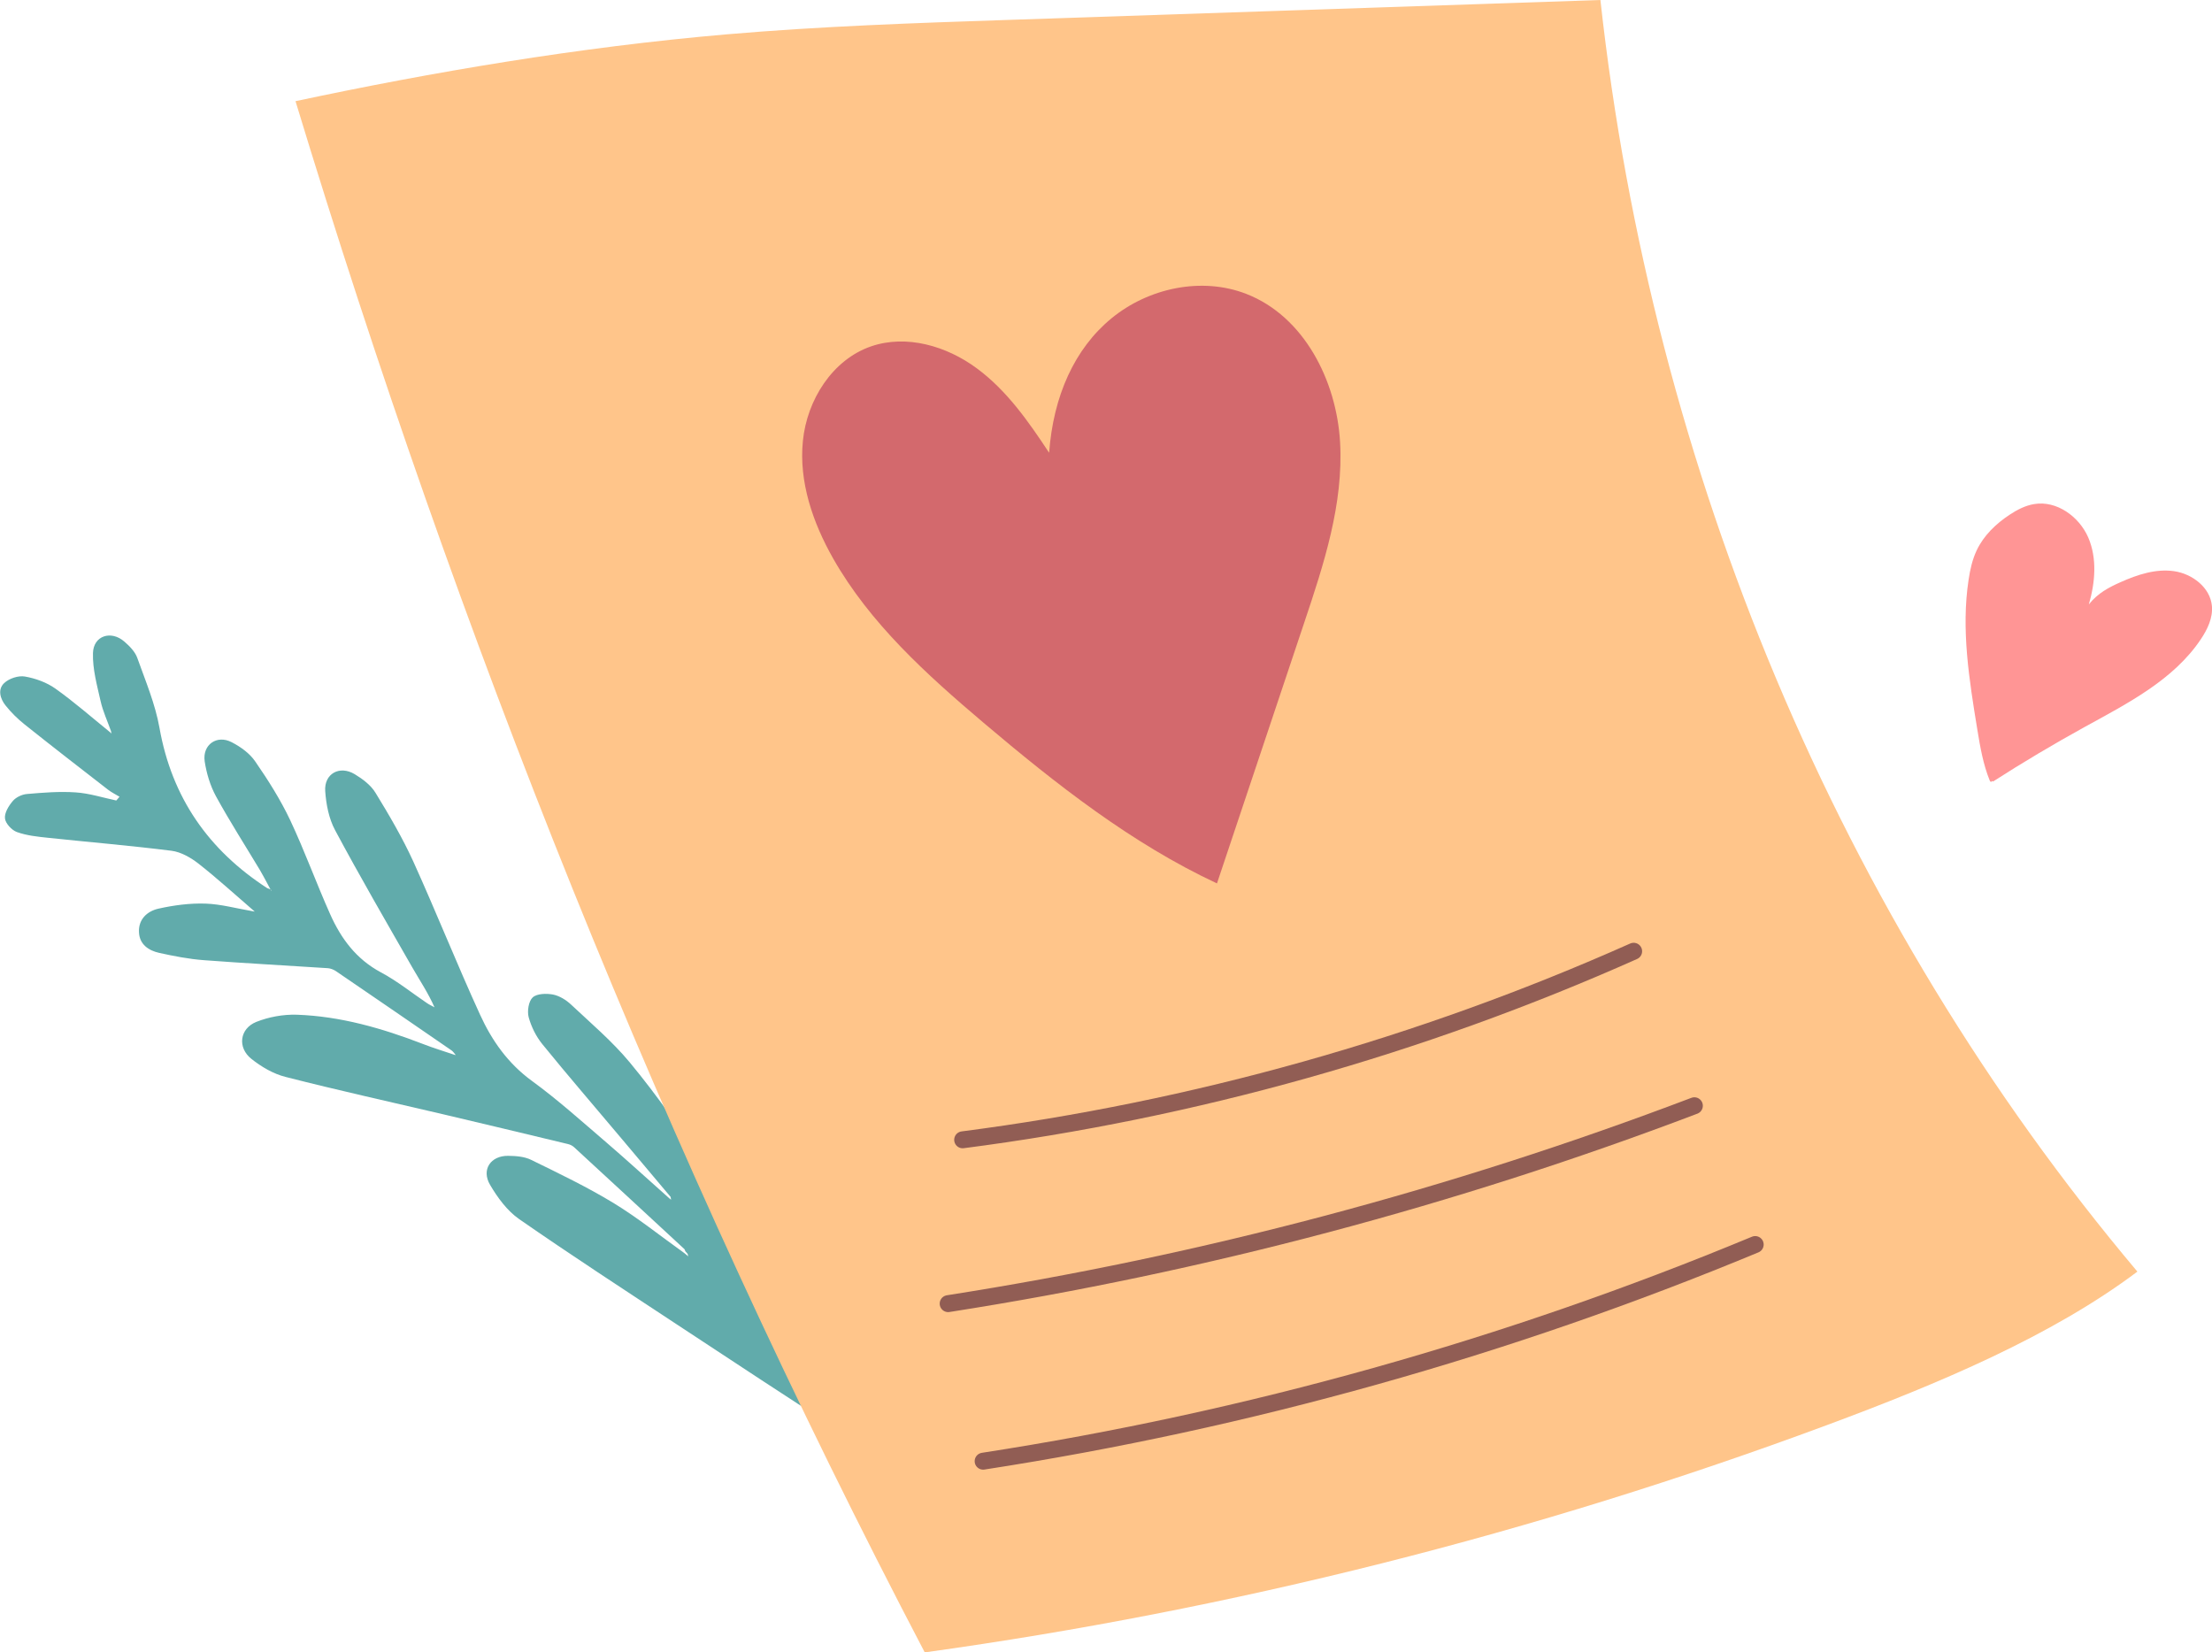<svg xmlns="http://www.w3.org/2000/svg" id="Layer_2" viewBox="0 0 218.2 162.99"><defs><style>      .cls-1 {        fill: #ff9595;      }      .cls-2 {        fill: #61abab;      }      .cls-3 {        fill: none;        opacity: .66;        stroke: #592838;        stroke-linecap: round;        stroke-linejoin: round;        stroke-width: 1.67px;      }      .cls-4 {        fill: #d3696d;      }      .cls-5 {        fill: #ffc58a;      }    </style></defs><g id="_&#x5716;&#x5C64;_2" data-name="&#x5716;&#x5C64;_2"><g><path class="cls-2" d="M44.91,104.07c-1.06-.36-2.13-.68-3.18-1.09-4.02-1.55-8.13-2.74-12.46-2.89-1.33-.04-2.76.22-3.99.71-1.64.66-1.88,2.53-.49,3.64.99.79,2.18,1.49,3.39,1.79,5.12,1.31,10.29,2.45,15.44,3.66,4.13.97,8.25,1.96,12.37,2.95.23.05.47.16.64.32,3.63,3.34,7.25,6.69,10.87,10.04.05.05.07.14.1.22.08.09.15.17.23.26.02.08.04.16.06.25-.05-.05-.11-.1-.16-.14-.09-.07-.18-.14-.27-.22-2.3-1.64-4.52-3.43-6.93-4.9-2.62-1.59-5.39-2.92-8.15-4.27-.66-.32-1.49-.38-2.25-.39-1.73-.02-2.67,1.36-1.79,2.86.74,1.26,1.69,2.56,2.87,3.38,5.11,3.55,10.34,6.95,15.54,10.38,5.47,3.61,10.95,7.21,16.46,10.76,2.47,1.59,3.91,4.07,5.6,6.32,1.09,1.45,2.05,3.01,2.99,4.57.38.63.45,1.45.83,2.09.26.45.82,1.03,1.22,1,.41-.03,1.09-.69,1.11-1.1.04-.72-.17-1.56-.56-2.16-2.02-3.12-4.03-6.27-6.25-9.24-2.25-3.01-4.87-5.74-7.08-8.77-1.71-2.34-3.09-4.92-4.56-7.43-4.43-7.54-8.8-15.13-14.4-21.89-1.72-2.07-3.81-3.84-5.78-5.69-.49-.46-1.14-.86-1.78-.99-.65-.12-1.58-.1-2,.28-.41.38-.56,1.36-.4,1.96.26.95.74,1.91,1.36,2.67,2.55,3.14,5.2,6.2,7.8,9.3,1.61,1.91,3.23,3.83,4.84,5.75.02.09.03.19.05.28-.06-.05-.12-.09-.18-.14-2.05-1.82-4.08-3.68-6.16-5.47-2.43-2.08-4.81-4.23-7.39-6.11-2.36-1.72-3.95-3.98-5.11-6.52-2.29-5-4.32-10.11-6.59-15.12-1.07-2.34-2.38-4.58-3.73-6.78-.46-.76-1.28-1.37-2.06-1.84-1.49-.89-3.02-.04-2.9,1.68.09,1.3.36,2.7.97,3.84,2.44,4.56,5.04,9.04,7.61,13.53.74,1.29,1.57,2.52,2.2,3.95-.25-.14-.52-.26-.75-.42-1.51-1.02-2.94-2.18-4.54-3.03-2.43-1.3-3.93-3.33-5-5.73-1.37-3.06-2.51-6.23-3.94-9.27-.96-2.03-2.18-3.96-3.46-5.81-.54-.79-1.44-1.44-2.32-1.89-1.46-.76-2.9.25-2.66,1.89.18,1.18.54,2.39,1.11,3.44,1.36,2.48,2.89,4.87,4.35,7.3.31.52.58,1.06.87,1.59.06.11.11.21.17.32.03.02.07.03.09.05.01.01,0,.05,0,.08-.03-.05-.05-.09-.08-.14-.12-.05-.23-.09-.35-.14-5.79-3.76-9.4-8.93-10.62-15.81-.42-2.36-1.38-4.63-2.19-6.9-.22-.61-.76-1.16-1.27-1.6-1.31-1.15-3.05-.59-3.1,1.12-.05,1.57.4,3.18.75,4.74.23,1.02.68,1.98,1.03,2.97.01.08.03.16.04.24-.05-.05-.09-.09-.14-.14-1.79-1.45-3.52-2.97-5.39-4.3-.86-.61-1.97-1.01-3.01-1.19-.64-.11-1.55.19-2.03.64-.67.62-.41,1.55.13,2.22.55.69,1.19,1.32,1.88,1.87,2.72,2.17,5.47,4.3,8.22,6.43.35.27.76.47,1.14.7l-.32.37c-1.33-.28-2.65-.71-4-.8-1.6-.11-3.21.02-4.82.16-.49.04-1.07.32-1.38.68-.41.48-.84,1.17-.78,1.73.05.49.66,1.15,1.17,1.34.97.35,2.04.46,3.09.57,4.06.43,8.13.77,12.18,1.28.92.12,1.88.67,2.64,1.26,1.84,1.44,3.56,3.02,5.56,4.74-1.82-.31-3.33-.74-4.86-.79-1.55-.05-3.13.16-4.65.5-1.1.25-1.99,1.05-1.91,2.35.06,1.19.96,1.78,1.99,2.01,1.45.32,2.93.61,4.42.72,4.07.31,8.15.52,12.22.79.26.02.55.13.78.28,3.81,2.6,7.62,5.21,11.42,7.83.16.11.27.29.4.44.02.05.05.1.08.15-.02-.05-.04-.11-.06-.16Z"></path><g><path class="cls-5" d="M210.84,125.43c-29.44-34.95-47.86-79.05-52.97-125.43-19.44.65-38.88,1.31-58.31,1.96-9.31.31-18.63.63-27.91,1.43-14.59,1.26-29.07,3.73-42.5,6.59,15.97,52.55,36.29,103.78,62.07,153.01,30.34-4.21,60.22-11.74,88.94-22.4,11.14-4.13,22.23-8.81,30.68-15.16Z"></path><path class="cls-3" d="M161.15,93.83c-21.01,9.36-43.38,15.65-66.19,18.6"></path><path class="cls-3" d="M167.14,109.07c-23.77,9.03-48.48,15.59-73.61,19.52"></path><path class="cls-3" d="M173.14,122.76c-24.41,10.14-50.04,17.34-76.16,21.37"></path><path class="cls-4" d="M120.05,87.13c2.87-8.57,5.73-17.13,8.6-25.7,1.94-5.78,3.89-11.73,3.54-17.82-.35-6.09-3.57-12.41-9.25-14.62-4.4-1.71-9.65-.59-13.3,2.41-3.65,3-5.74,7.67-6.15,13.26-2.03-3.07-4.18-6.16-7.15-8.34-2.96-2.19-6.92-3.35-10.4-2.16-3.83,1.31-6.34,5.3-6.74,9.33-.41,4.03.98,8.06,2.98,11.59,3.64,6.41,9.23,11.46,14.85,16.22,7.16,6.06,14.59,11.9,23.02,15.84Z"></path></g><path class="cls-1" d="M196.6,77.09c2.94-1.89,5.94-3.67,9-5.36,4.25-2.34,8.8-4.64,11.5-8.68.66-.98,1.2-2.12,1.09-3.29-.17-1.81-1.93-3.16-3.73-3.42-1.8-.26-3.61.34-5.27,1.08-1.13.5-2.26,1.08-3.14,2.2.63-2.16.83-4.55-.06-6.61-.9-2.06-3.11-3.66-5.33-3.29-.87.14-1.68.56-2.42,1.05-1.35.89-2.56,2.05-3.25,3.51-.43.91-.65,1.9-.8,2.9-.75,4.9.06,9.89.86,14.78.28,1.7.57,3.42,1.22,5.02.03.07.07.14.14.14.07,0,.07-.15.19-.03Z"></path></g></g></svg>